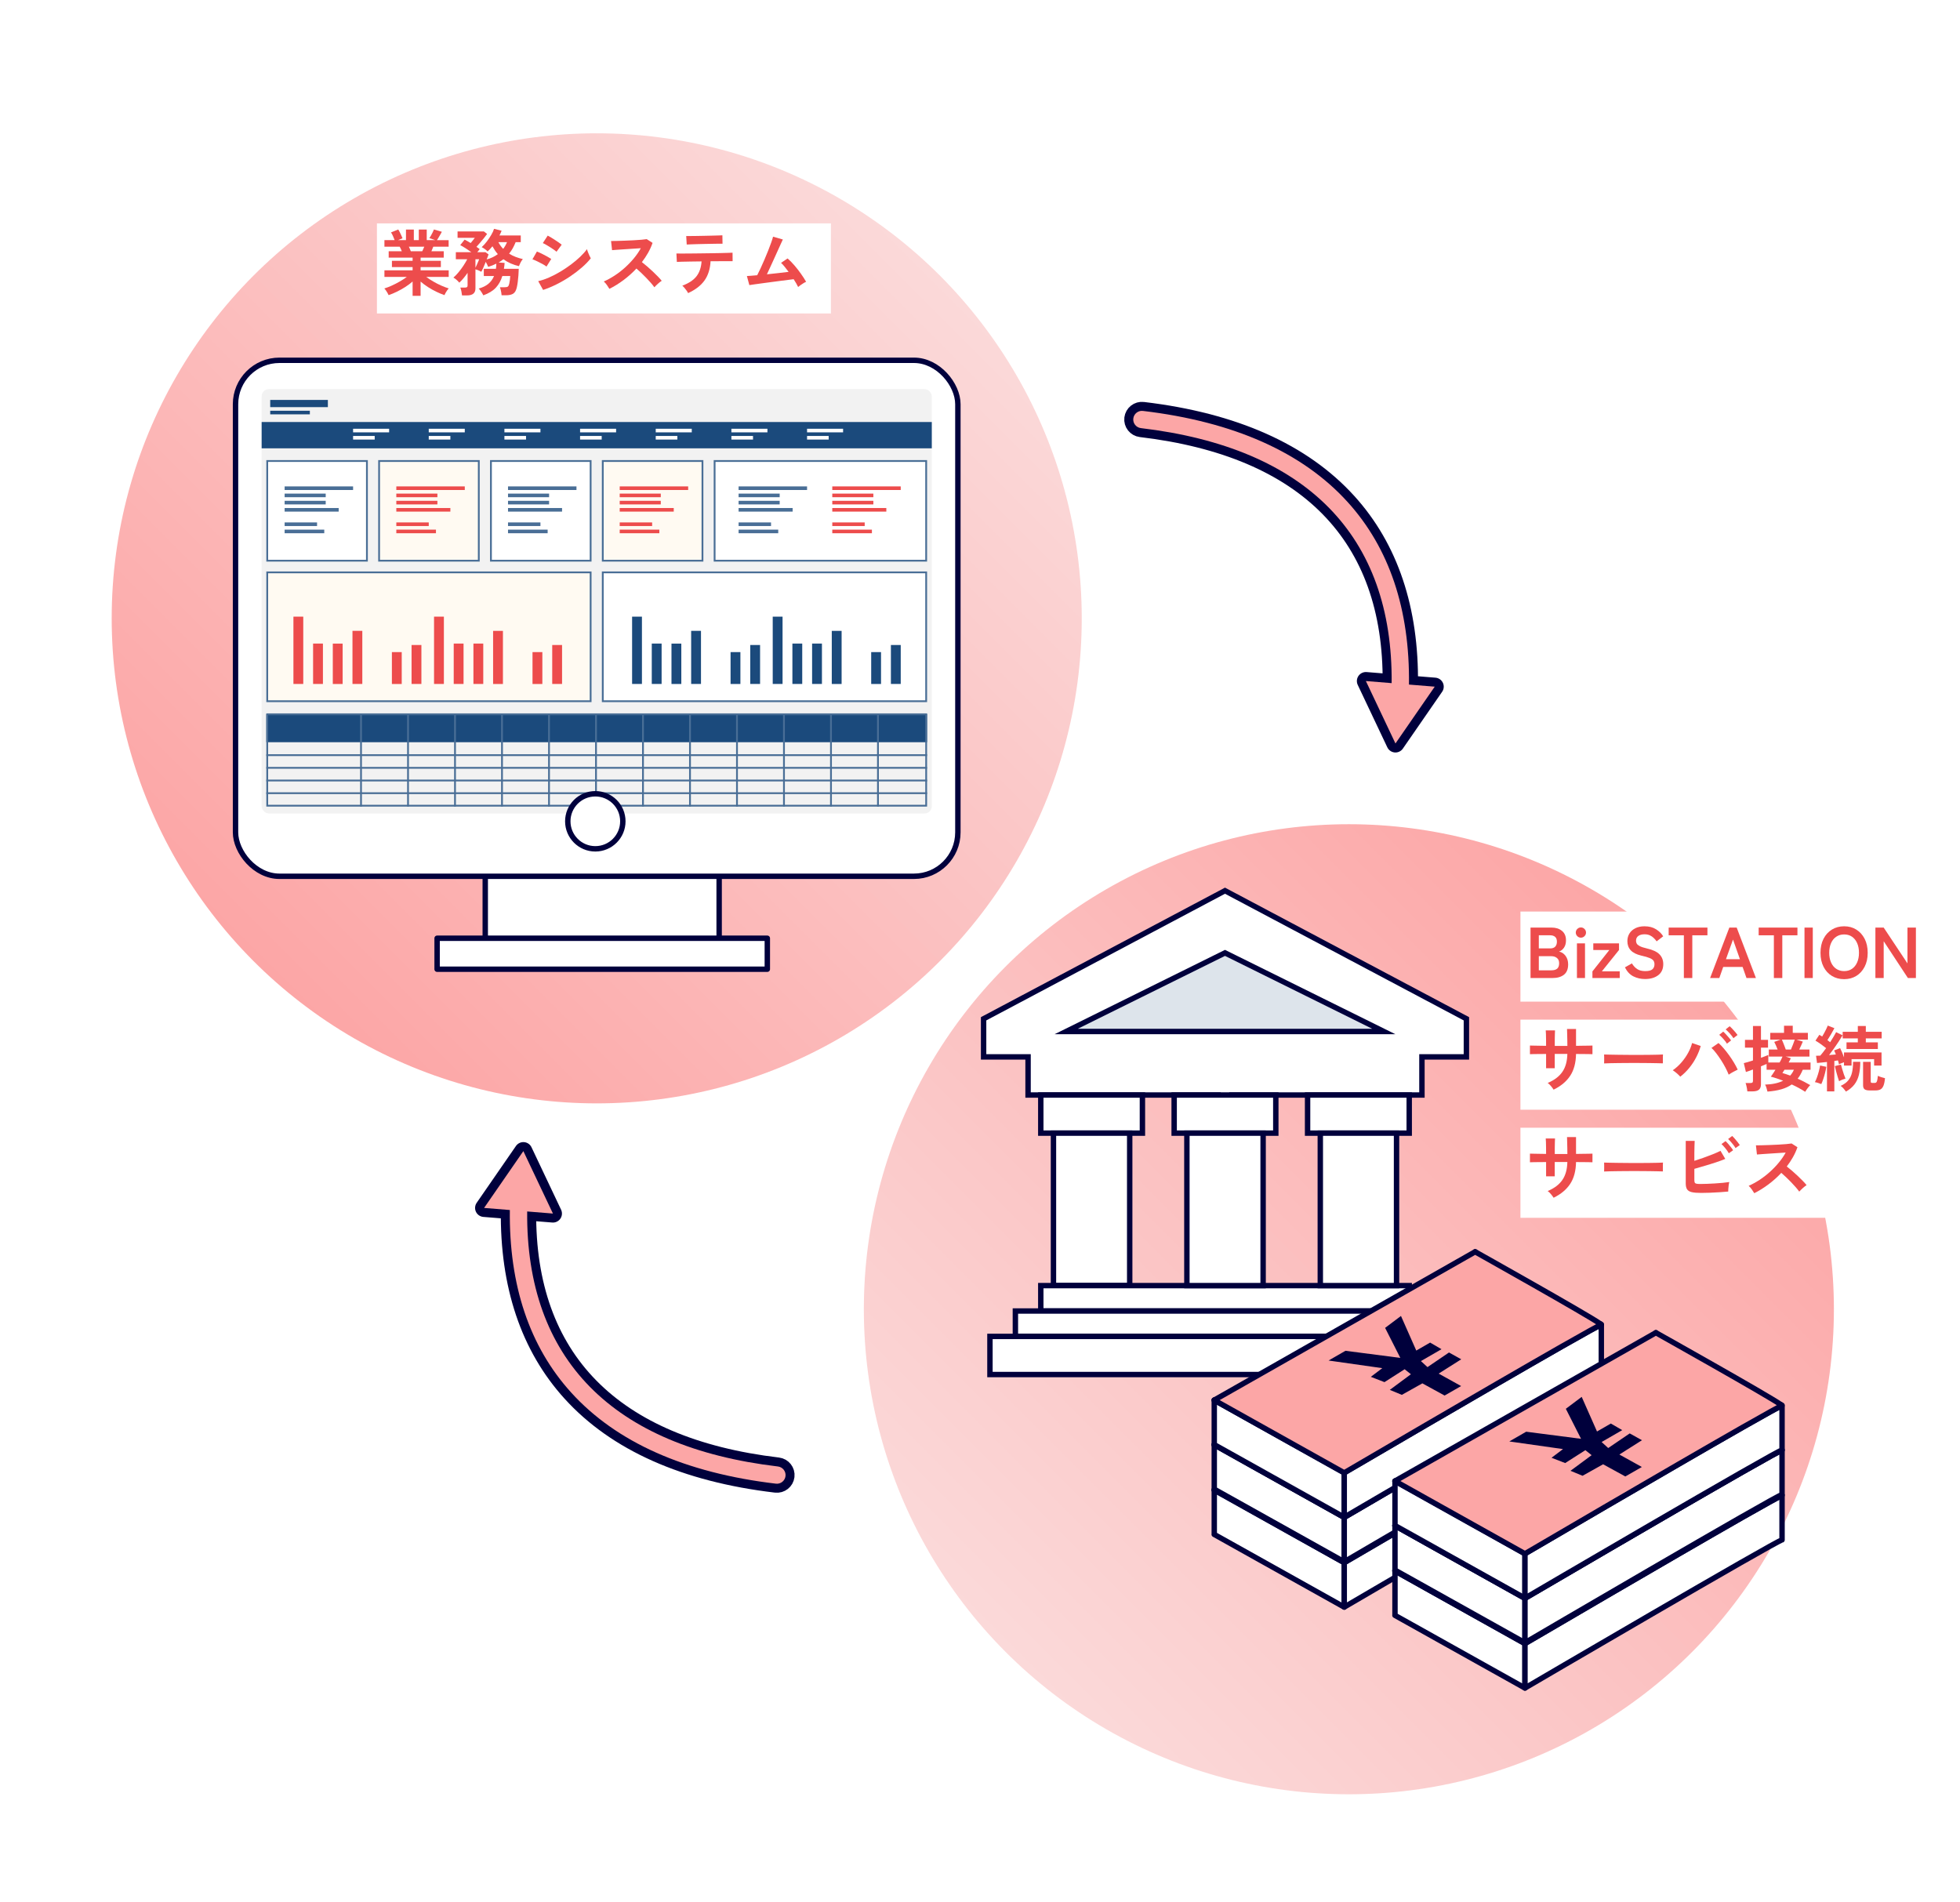 <?xml version="1.0" encoding="UTF-8"?>
<svg id="a" data-name="デザイン" xmlns="http://www.w3.org/2000/svg" xmlns:xlink="http://www.w3.org/1999/xlink" viewBox="0 0 544 528">
  <defs>
    <linearGradient id="b" data-name="名称未設定グラデーション 44" x1="260.8" y1="72.43" x2="70.43" y2="262.8" gradientUnits="userSpaceOnUse">
      <stop offset="0" stop-color="#fbd9d9"/>
      <stop offset="1" stop-color="#fca6a6"/>
    </linearGradient>
    <filter id="c" data-name="drop-shadow-1" filterUnits="userSpaceOnUse">
      <feOffset dx="0" dy="4"/>
      <feGaussianBlur result="d" stdDeviation="10"/>
      <feFlood flood-color="#000" flood-opacity=".1"/>
      <feComposite in2="d" operator="in"/>
      <feComposite in="SourceGraphic"/>
    </filter>
    <linearGradient id="e" data-name="名称未設定グラデーション 45" x1="469.57" y1="264.2" x2="279.2" y2="454.57" gradientUnits="userSpaceOnUse">
      <stop offset="0" stop-color="#fca6a6"/>
      <stop offset="1" stop-color="#fbd9d9"/>
    </linearGradient>
    <filter id="f" data-name="drop-shadow-2" filterUnits="userSpaceOnUse">
      <feOffset dx="0" dy="4"/>
      <feGaussianBlur result="g" stdDeviation="10"/>
      <feFlood flood-color="#000" flood-opacity=".1"/>
      <feComposite in2="g" operator="in"/>
      <feComposite in="SourceGraphic"/>
    </filter>
    <filter id="h" data-name="drop-shadow-3" filterUnits="userSpaceOnUse">
      <feOffset dx="2" dy="2"/>
      <feGaussianBlur result="i" stdDeviation="0"/>
      <feFlood flood-color="#ed4c4c" flood-opacity="1"/>
      <feComposite in2="i" operator="in"/>
      <feComposite in="SourceGraphic"/>
    </filter>
    <filter id="j" data-name="drop-shadow-4" filterUnits="userSpaceOnUse">
      <feOffset dx="2" dy="2"/>
      <feGaussianBlur result="k" stdDeviation="0"/>
      <feFlood flood-color="#ed4c4c" flood-opacity="1"/>
      <feComposite in2="k" operator="in"/>
      <feComposite in="SourceGraphic"/>
    </filter>
    <filter id="l" data-name="drop-shadow-5" filterUnits="userSpaceOnUse">
      <feOffset dx="2" dy="2"/>
      <feGaussianBlur result="m" stdDeviation="0"/>
      <feFlood flood-color="#ed4c4c" flood-opacity="1"/>
      <feComposite in2="m" operator="in"/>
      <feComposite in="SourceGraphic"/>
    </filter>
    <filter id="n" data-name="drop-shadow-6" filterUnits="userSpaceOnUse">
      <feOffset dx="2" dy="2"/>
      <feGaussianBlur result="o" stdDeviation="0"/>
      <feFlood flood-color="#ed4c4c" flood-opacity="1"/>
      <feComposite in2="o" operator="in"/>
      <feComposite in="SourceGraphic"/>
    </filter>
  </defs>
  <circle cx="165.62" cy="167.62" r="134.62" style="fill: url(#b); filter: url(#c); stroke-width: 0px;"/>
  <circle cx="374.38" cy="359.38" r="134.62" style="fill: url(#e); filter: url(#f); stroke-width: 0px;"/>
  <g>
    <rect x="134.68" y="241.31" width="64.92" height="21" style="fill: #fff; stroke: #00003c; stroke-linecap: round; stroke-linejoin: round; stroke-width: 1.5px;"/>
    <rect x="121.32" y="260.41" width="91.65" height="8.59" style="fill: #fff; stroke: #00003c; stroke-linecap: round; stroke-linejoin: round; stroke-width: 1.5px;"/>
    <g>
      <rect x="65.37" y="100" width="200.49" height="143.21" rx="12.19" ry="12.19" style="fill: #fff; stroke-width: 0px;"/>
      <rect x="65.37" y="100" width="200.49" height="143.21" rx="12.19" ry="12.19" style="fill: none; stroke: #00003c; stroke-linecap: round; stroke-linejoin: round; stroke-width: 1.5px;"/>
    </g>
    <g>
      <rect x="72.62" y="108" width="186" height="117.78" rx="2" ry="2" style="fill: #f2f2f2; stroke-width: 0px;"/>
      <g>
        <rect x="74.17" y="127.95" width="27.67" height="27.67" style="fill: #fff; stroke-width: 0px;"/>
        <path d="M101.59,128.2v27.17h-27.17v-27.17h27.17M102.09,127.7h-28.17v28.17h28.17v-28.17h0Z" style="fill: #496e96; stroke-width: 0px;"/>
      </g>
      <g>
        <rect x="74.17" y="158.86" width="89.76" height="35.76" style="fill: #fffaf2; stroke-width: 0px;"/>
        <path d="M163.68,159.11v35.26h-89.26v-35.26h89.26M164.18,158.61h-90.26v36.26h90.26v-36.26h0Z" style="fill: #496e96; stroke-width: 0px;"/>
      </g>
      <g>
        <rect x="167.3" y="158.86" width="89.76" height="35.76" style="fill: #fff; stroke-width: 0px;"/>
        <path d="M256.81,159.11v35.26h-89.26v-35.26h89.26M257.31,158.61h-90.26v36.26h90.26v-36.26h0Z" style="fill: #496e96; stroke-width: 0px;"/>
      </g>
      <g>
        <rect x="105.21" y="127.95" width="27.67" height="27.67" style="fill: #fffaf2; stroke-width: 0px;"/>
        <path d="M132.64,128.2v27.17h-27.17v-27.17h27.17M133.14,127.7h-28.17v28.17h28.17v-28.17h0Z" style="fill: #496e96; stroke-width: 0px;"/>
      </g>
      <g>
        <rect x="136.26" y="127.95" width="27.67" height="27.67" style="fill: #fff; stroke-width: 0px;"/>
        <path d="M163.68,128.2v27.17h-27.17v-27.17h27.17M164.18,127.7h-28.17v28.17h28.17v-28.17h0Z" style="fill: #496e96; stroke-width: 0px;"/>
      </g>
      <g>
        <rect x="167.3" y="127.95" width="27.67" height="27.67" style="fill: #fffaf2; stroke-width: 0px;"/>
        <path d="M194.72,128.2v27.17h-27.17v-27.17h27.17M195.22,127.7h-28.17v28.17h28.17v-28.17h0Z" style="fill: #496e96; stroke-width: 0px;"/>
      </g>
      <g>
        <rect x="198.34" y="127.95" width="58.72" height="27.67" style="fill: #fff; stroke-width: 0px;"/>
        <path d="M256.81,128.2v27.17h-58.22v-27.17h58.22M257.31,127.7h-59.22v28.17h59.22v-28.17h0Z" style="fill: #496e96; stroke-width: 0px;"/>
      </g>
      <g>
        <rect x="73.92" y="198.17" width="183.39" height="7.83" style="fill: #1b4a7c; stroke-width: 0px;"/>
        <line x1="73.92" y1="209.59" x2="257.31" y2="209.59" style="fill: none; stroke: #496e96; stroke-miterlimit: 10; stroke-width: .5px;"/>
        <line x1="100.2" y1="198.17" x2="100.2" y2="223.87" style="fill: none; stroke: #496e96; stroke-miterlimit: 10; stroke-width: .5px;"/>
        <line x1="113.25" y1="198.17" x2="113.25" y2="223.87" style="fill: none; stroke: #496e96; stroke-miterlimit: 10; stroke-width: .5px;"/>
        <line x1="126.29" y1="198.17" x2="126.29" y2="223.87" style="fill: none; stroke: #496e96; stroke-miterlimit: 10; stroke-width: .5px;"/>
        <line x1="139.33" y1="198.17" x2="139.33" y2="223.87" style="fill: none; stroke: #496e96; stroke-miterlimit: 10; stroke-width: .5px;"/>
        <line x1="152.38" y1="198.17" x2="152.38" y2="223.87" style="fill: none; stroke: #496e96; stroke-miterlimit: 10; stroke-width: .5px;"/>
        <line x1="165.42" y1="198.17" x2="165.42" y2="223.87" style="fill: none; stroke: #496e96; stroke-miterlimit: 10; stroke-width: .5px;"/>
        <line x1="178.46" y1="198.17" x2="178.46" y2="223.87" style="fill: none; stroke: #496e96; stroke-miterlimit: 10; stroke-width: .5px;"/>
        <line x1="191.51" y1="198.17" x2="191.51" y2="223.87" style="fill: none; stroke: #496e96; stroke-miterlimit: 10; stroke-width: .5px;"/>
        <line x1="204.55" y1="198.17" x2="204.55" y2="223.87" style="fill: none; stroke: #496e96; stroke-miterlimit: 10; stroke-width: .5px;"/>
        <line x1="217.59" y1="198.17" x2="217.59" y2="223.87" style="fill: none; stroke: #496e96; stroke-miterlimit: 10; stroke-width: .5px;"/>
        <line x1="230.64" y1="198.17" x2="230.64" y2="223.87" style="fill: none; stroke: #496e96; stroke-miterlimit: 10; stroke-width: .5px;"/>
        <line x1="243.68" y1="198.17" x2="243.68" y2="223.87" style="fill: none; stroke: #496e96; stroke-miterlimit: 10; stroke-width: .5px;"/>
        <line x1="73.92" y1="213.11" x2="257.31" y2="213.11" style="fill: none; stroke: #496e96; stroke-miterlimit: 10; stroke-width: .5px;"/>
        <line x1="73.92" y1="216.63" x2="257.31" y2="216.63" style="fill: none; stroke: #496e96; stroke-miterlimit: 10; stroke-width: .5px;"/>
        <line x1="73.92" y1="220.15" x2="257.31" y2="220.15" style="fill: none; stroke: #496e96; stroke-miterlimit: 10; stroke-width: .5px;"/>
        <path d="M256.81,198.5v24.87H74.42v-24.87h182.39M257.31,198H73.92v25.87h183.39v-25.87h0Z" style="fill: #496e96; stroke-width: 0px;"/>
      </g>
      <rect x="72.62" y="117.13" width="186" height="7.3" style="fill: #1b4a7c; stroke-width: 0px;"/>
    </g>
    <g>
      <rect x="75" y="111" width="16" height="2" style="fill: #1b4a7c; stroke-width: 0px;"/>
      <rect x="75" y="114" width="11" height="1" style="fill: #1b4a7c; stroke-width: 0px;"/>
    </g>
    <g>
      <rect x="98" y="119" width="10" height="1" style="fill: #fff; stroke-width: 0px;"/>
      <rect x="98" y="121" width="6" height="1" style="fill: #fff; stroke-width: 0px;"/>
      <rect x="119" y="119" width="10" height="1" style="fill: #fff; stroke-width: 0px;"/>
      <rect x="119" y="121" width="6" height="1" style="fill: #fff; stroke-width: 0px;"/>
      <rect x="140" y="119" width="10" height="1" style="fill: #fff; stroke-width: 0px;"/>
      <rect x="140" y="121" width="6" height="1" style="fill: #fff; stroke-width: 0px;"/>
      <rect x="161" y="119" width="10" height="1" style="fill: #fff; stroke-width: 0px;"/>
      <rect x="161" y="121" width="6" height="1" style="fill: #fff; stroke-width: 0px;"/>
      <rect x="182" y="119" width="10" height="1" style="fill: #fff; stroke-width: 0px;"/>
      <rect x="182" y="121" width="6" height="1" style="fill: #fff; stroke-width: 0px;"/>
      <rect x="203" y="119" width="10" height="1" style="fill: #fff; stroke-width: 0px;"/>
      <rect x="203" y="121" width="6" height="1" style="fill: #fff; stroke-width: 0px;"/>
      <rect x="224" y="119" width="10" height="1" style="fill: #fff; stroke-width: 0px;"/>
      <rect x="224" y="121" width="6" height="1" style="fill: #fff; stroke-width: 0px;"/>
    </g>
    <g>
      <rect x="79" y="135" width="19" height="1" style="fill: #496e96; stroke-width: 0px;"/>
      <rect x="79" y="137" width="11.4" height="1" style="fill: #496e96; stroke-width: 0px;"/>
      <rect x="79" y="139" width="11.4" height="1" style="fill: #496e96; stroke-width: 0px;"/>
      <rect x="79" y="141" width="15" height="1" style="fill: #496e96; stroke-width: 0px;"/>
      <rect x="79" y="145" width="9" height="1" style="fill: #496e96; stroke-width: 0px;"/>
      <rect x="79" y="147" width="11" height="1" style="fill: #496e96; stroke-width: 0px;"/>
    </g>
    <g>
      <rect x="110" y="135" width="19" height="1" style="fill: #ed4c4c; stroke-width: 0px;"/>
      <rect x="110" y="137" width="11.4" height="1" style="fill: #ed4c4c; stroke-width: 0px;"/>
      <rect x="110" y="139" width="11.4" height="1" style="fill: #ed4c4c; stroke-width: 0px;"/>
      <rect x="110" y="141" width="15" height="1" style="fill: #ed4c4c; stroke-width: 0px;"/>
      <rect x="110" y="145" width="9" height="1" style="fill: #ed4c4c; stroke-width: 0px;"/>
      <rect x="110" y="147" width="11" height="1" style="fill: #ed4c4c; stroke-width: 0px;"/>
    </g>
    <g>
      <rect x="141" y="135" width="19" height="1" style="fill: #496e96; stroke-width: 0px;"/>
      <rect x="141" y="137" width="11.4" height="1" style="fill: #496e96; stroke-width: 0px;"/>
      <rect x="141" y="139" width="11.4" height="1" style="fill: #496e96; stroke-width: 0px;"/>
      <rect x="141" y="141" width="15" height="1" style="fill: #496e96; stroke-width: 0px;"/>
      <rect x="141" y="145" width="9" height="1" style="fill: #496e96; stroke-width: 0px;"/>
      <rect x="141" y="147" width="11" height="1" style="fill: #496e96; stroke-width: 0px;"/>
    </g>
    <g>
      <rect x="172" y="135" width="19" height="1" style="fill: #ed4c4c; stroke-width: 0px;"/>
      <rect x="172" y="137" width="11.4" height="1" style="fill: #ed4c4c; stroke-width: 0px;"/>
      <rect x="172" y="139" width="11.4" height="1" style="fill: #ed4c4c; stroke-width: 0px;"/>
      <rect x="172" y="141" width="15" height="1" style="fill: #ed4c4c; stroke-width: 0px;"/>
      <rect x="172" y="145" width="9" height="1" style="fill: #ed4c4c; stroke-width: 0px;"/>
      <rect x="172" y="147" width="11" height="1" style="fill: #ed4c4c; stroke-width: 0px;"/>
    </g>
    <g>
      <rect x="205" y="135" width="19" height="1" style="fill: #496e96; stroke-width: 0px;"/>
      <rect x="205" y="137" width="11.4" height="1" style="fill: #496e96; stroke-width: 0px;"/>
      <rect x="205" y="139" width="11.4" height="1" style="fill: #496e96; stroke-width: 0px;"/>
      <rect x="205" y="141" width="15" height="1" style="fill: #496e96; stroke-width: 0px;"/>
      <rect x="205" y="145" width="9" height="1" style="fill: #496e96; stroke-width: 0px;"/>
      <rect x="205" y="147" width="11" height="1" style="fill: #496e96; stroke-width: 0px;"/>
    </g>
    <g>
      <rect x="231" y="135" width="19" height="1" style="fill: #ed4c4c; stroke-width: 0px;"/>
      <rect x="231" y="137" width="11.4" height="1" style="fill: #ed4c4c; stroke-width: 0px;"/>
      <rect x="231" y="139" width="11.4" height="1" style="fill: #ed4c4c; stroke-width: 0px;"/>
      <rect x="231" y="141" width="15" height="1" style="fill: #ed4c4c; stroke-width: 0px;"/>
      <rect x="231" y="145" width="9" height="1" style="fill: #ed4c4c; stroke-width: 0px;"/>
      <rect x="231" y="147" width="11" height="1" style="fill: #ed4c4c; stroke-width: 0px;"/>
    </g>
    <circle cx="165.23" cy="227.95" r="7.64" style="fill: #fff; stroke: #00003c; stroke-linecap: round; stroke-linejoin: round; stroke-width: 1.5px;"/>
    <g>
      <rect x="73.47" y="179.13" width="18.68" height="2.73" transform="translate(-97.69 263.3) rotate(-90)" style="fill: #ed4c4c; stroke-width: 0px;"/>
      <rect x="82.67" y="182.86" width="11.21" height="2.73" transform="translate(-95.96 272.5) rotate(-90)" style="fill: #ed4c4c; stroke-width: 0px;"/>
      <rect x="88.13" y="182.86" width="11.21" height="2.73" transform="translate(-90.49 277.97) rotate(-90)" style="fill: #ed4c4c; stroke-width: 0px;"/>
      <rect x="91.83" y="181.09" width="14.74" height="2.73" transform="translate(-83.26 281.66) rotate(-90)" style="fill: #ed4c4c; stroke-width: 0px;"/>
      <rect x="105.71" y="184.04" width="8.85" height="2.73" transform="translate(-75.27 295.55) rotate(-90)" style="fill: #ed4c4c; stroke-width: 0px;"/>
      <rect x="110.2" y="183.06" width="10.81" height="2.73" transform="translate(-68.83 300.03) rotate(-90)" style="fill: #ed4c4c; stroke-width: 0px;"/>
    </g>
    <g>
      <rect x="112.5" y="179.13" width="18.68" height="2.73" transform="translate(-58.66 302.33) rotate(-90)" style="fill: #ed4c4c; stroke-width: 0px;"/>
      <rect x="121.7" y="182.86" width="11.21" height="2.73" transform="translate(-56.93 311.53) rotate(-90)" style="fill: #ed4c4c; stroke-width: 0px;"/>
      <rect x="127.17" y="182.86" width="11.21" height="2.73" transform="translate(-51.46 317) rotate(-90)" style="fill: #ed4c4c; stroke-width: 0px;"/>
      <rect x="130.86" y="181.09" width="14.74" height="2.73" transform="translate(-44.23 320.7) rotate(-90)" style="fill: #ed4c4c; stroke-width: 0px;"/>
      <rect x="144.74" y="184.04" width="8.85" height="2.73" transform="translate(-36.24 334.58) rotate(-90)" style="fill: #ed4c4c; stroke-width: 0px;"/>
      <rect x="149.23" y="183.06" width="10.81" height="2.73" transform="translate(-29.79 339.06) rotate(-90)" style="fill: #ed4c4c; stroke-width: 0px;"/>
    </g>
    <g>
      <rect x="167.47" y="179.13" width="18.68" height="2.73" transform="translate(-3.69 357.3) rotate(-90)" style="fill: #1b4a7c; stroke-width: 0px;"/>
      <rect x="176.67" y="182.86" width="11.21" height="2.73" transform="translate(-1.96 366.5) rotate(-90)" style="fill: #1b4a7c; stroke-width: 0px;"/>
      <rect x="182.13" y="182.86" width="11.21" height="2.73" transform="translate(3.51 371.97) rotate(-90)" style="fill: #1b4a7c; stroke-width: 0px;"/>
      <rect x="185.83" y="181.09" width="14.74" height="2.73" transform="translate(10.74 375.66) rotate(-90)" style="fill: #1b4a7c; stroke-width: 0px;"/>
      <rect x="199.71" y="184.04" width="8.85" height="2.73" transform="translate(18.73 389.55) rotate(-90)" style="fill: #1b4a7c; stroke-width: 0px;"/>
      <rect x="204.2" y="183.06" width="10.81" height="2.73" transform="translate(25.17 394.03) rotate(-90)" style="fill: #1b4a7c; stroke-width: 0px;"/>
    </g>
    <g>
      <rect x="206.5" y="179.13" width="18.68" height="2.73" transform="translate(35.34 396.33) rotate(-90)" style="fill: #1b4a7c; stroke-width: 0px;"/>
      <rect x="215.7" y="182.86" width="11.21" height="2.73" transform="translate(37.07 405.53) rotate(-90)" style="fill: #1b4a7c; stroke-width: 0px;"/>
      <rect x="221.17" y="182.86" width="11.21" height="2.73" transform="translate(42.54 411) rotate(-90)" style="fill: #1b4a7c; stroke-width: 0px;"/>
      <rect x="224.86" y="181.09" width="14.74" height="2.73" transform="translate(49.77 414.7) rotate(-90)" style="fill: #1b4a7c; stroke-width: 0px;"/>
      <rect x="238.74" y="184.04" width="8.85" height="2.73" transform="translate(57.76 428.58) rotate(-90)" style="fill: #1b4a7c; stroke-width: 0px;"/>
      <rect x="243.23" y="183.06" width="10.81" height="2.73" transform="translate(64.21 433.06) rotate(-90)" style="fill: #1b4a7c; stroke-width: 0px;"/>
    </g>
  </g>
  <g>
    <path d="M391.06,189.99c.26-20.85-5.45-37.9-17.03-50.66-12.51-13.79-31.62-22.3-56.81-25.28-1.32-.16-2.51.79-2.67,2.1-.16,1.32.79,2.51,2.1,2.67,45.99,5.45,69.98,29.9,69.6,70.78l-7.15-.58,8.21,17.33,10.9-15.77-7.16-.58Z" style="fill: none; stroke: #00003c; stroke-linecap: round; stroke-linejoin: round; stroke-width: 5px;"/>
    <path d="M391.06,189.99c.26-20.85-5.45-37.9-17.03-50.66-12.51-13.79-31.62-22.3-56.81-25.28-1.32-.16-2.51.79-2.67,2.1-.16,1.32.79,2.51,2.1,2.67,45.99,5.45,69.98,29.9,69.6,70.78l-7.15-.58,8.21,17.33,10.9-15.77-7.16-.58Z" style="fill: #fca6a6; stroke-width: 0px;"/>
  </g>
  <g>
    <path d="M141.51,335.85c-.26,20.85,5.45,37.9,17.03,50.66,12.51,13.79,31.62,22.3,56.81,25.28,1.32.16,2.51-.79,2.67-2.1.16-1.32-.79-2.51-2.1-2.67-45.99-5.45-69.98-29.9-69.6-70.78l7.15.58-8.21-17.33-10.9,15.77,7.16.58Z" style="fill: none; stroke: #00003c; stroke-linecap: round; stroke-linejoin: round; stroke-width: 5px;"/>
    <path d="M141.51,335.85c-.26,20.85,5.45,37.9,17.03,50.66,12.51,13.79,31.62,22.3,56.81,25.28,1.32.16,2.51-.79,2.67-2.1.16-1.32-.79-2.51-2.1-2.67-45.99-5.45-69.98-29.9-69.6-70.78l7.15.58-8.21-17.33-10.9,15.77,7.16.58Z" style="fill: #fca6a6; stroke-width: 0px;"/>
  </g>
  <g>
    <polyline points="341.18 303.92 394.66 303.92 394.66 293.34 407 293.34 407 282.76 340 247.21 273 282.76 273 293.34 285.34 293.34 285.34 303.92 338.82 303.92" style="fill: #fff; stroke: #00003c; stroke-miterlimit: 10; stroke-width: 1.5px;"/>
    <polygon points="340 286.29 384.08 286.29 340 264.47 295.92 286.29 340 286.29" style="fill: #dde4eb; stroke: #00003c; stroke-miterlimit: 10; stroke-width: 1.5px;"/>
    <rect x="288.87" y="303.92" width="28.21" height="10.58" style="fill: #fff; stroke: #00003c; stroke-miterlimit: 10; stroke-width: 1.5px;"/>
    <rect x="292.39" y="314.5" width="21.16" height="42.32" style="fill: #fff; stroke: #00003c; stroke-miterlimit: 10; stroke-width: 1.5px;"/>
    <rect x="288.87" y="356.82" width="102.26" height="7.05" style="fill: #fff; stroke: #00003c; stroke-miterlimit: 10; stroke-width: 1.5px;"/>
    <rect x="281.82" y="363.87" width="116.37" height="7.05" style="fill: #fff; stroke: #00003c; stroke-miterlimit: 10; stroke-width: 1.5px;"/>
    <rect x="274.76" y="370.92" width="130.47" height="10.58" style="fill: #fff; stroke: #00003c; stroke-miterlimit: 10; stroke-width: 1.5px;"/>
    <rect x="325.89" y="303.92" width="28.21" height="10.58" style="fill: #fff; stroke: #00003c; stroke-miterlimit: 10; stroke-width: 1.5px;"/>
    <rect x="329.42" y="314.5" width="21.16" height="42.32" style="fill: #fff; stroke: #00003c; stroke-miterlimit: 10; stroke-width: 1.5px;"/>
    <rect x="362.92" y="303.92" width="28.21" height="10.58" style="fill: #fff; stroke: #00003c; stroke-miterlimit: 10; stroke-width: 1.5px;"/>
    <rect x="366.45" y="314.5" width="21.16" height="42.32" style="fill: #fff; stroke: #00003c; stroke-miterlimit: 10; stroke-width: 1.5px;"/>
  </g>
  <g>
    <g>
      <polygon points="337 413.53 337.02 413.55 337.02 413.52 337 413.53" style="fill: #fff; stroke: #00003c; stroke-linecap: round; stroke-linejoin: round; stroke-width: 1.5px;"/>
      <polygon points="347.94 419.65 339.49 414.93 337.02 413.55 337.02 425.86 337 425.87 337.02 425.88 339.49 427.26 373.1 446.05 373.1 433.71 347.94 419.65" style="fill: #fff; stroke: #00003c; stroke-linecap: round; stroke-linejoin: round; stroke-width: 1.5px;"/>
      <polygon points="409.43 372.36 409.43 372.36 409.43 372.36 409.43 372.36" style="fill: #fff; stroke: #00003c; stroke-linecap: round; stroke-linejoin: round; stroke-width: 1.5px;"/>
      <path d="M444.45,392.53l-.31-.18c.25.18.36.28.28.28-.28,0-4.47,2.33-10.67,5.86-.06.03-.12.07-.18.1-19.96,11.38-60.47,35.11-60.47,35.11v12.34s70.18-41.1,71.35-41.1v-.08s0-12.34,0-12.34Z" style="fill: #fff; stroke: #00003c; stroke-linecap: round; stroke-linejoin: round; stroke-width: 1.5px;"/>
      <path d="M444.14,392.35c-3.38-2.42-34.71-19.98-34.71-19.98h0s-69.94,39.76-69.94,39.76l-2.47,1.4v.02l2.47,1.38,8.45,4.73,25.15,14.06s40.51-23.73,60.47-35.11c.06-.03.12-.07.18-.1,6.2-3.53,10.4-5.87,10.67-5.86.08,0-.03-.1-.28-.28Z" style="fill: #fff; stroke: #00003c; stroke-linecap: round; stroke-linejoin: round; stroke-width: 1.5px;"/>
    </g>
    <g>
      <polygon points="337 400.97 337.02 400.98 337.02 400.96 337 400.97" style="fill: #fff; stroke: #00003c; stroke-linecap: round; stroke-linejoin: round; stroke-width: 1.5px;"/>
      <polygon points="347.94 407.09 339.49 402.36 337.02 400.98 337.02 413.3 337 413.31 337.02 413.32 339.49 414.7 373.1 433.48 373.1 421.15 347.94 407.09" style="fill: #fff; stroke: #00003c; stroke-linecap: round; stroke-linejoin: round; stroke-width: 1.5px;"/>
      <polygon points="409.43 359.8 409.43 359.8 409.43 359.8 409.43 359.8" style="fill: #fff; stroke: #00003c; stroke-linecap: round; stroke-linejoin: round; stroke-width: 1.5px;"/>
      <path d="M444.45,379.96l-.31-.18c.25.18.36.28.28.28-.28,0-4.47,2.33-10.67,5.86-.06.03-.12.07-.18.1-19.96,11.38-60.47,35.11-60.47,35.11v12.34s70.18-41.1,71.35-41.1v-.08s0-12.34,0-12.34Z" style="fill: #fff; stroke: #00003c; stroke-linecap: round; stroke-linejoin: round; stroke-width: 1.5px;"/>
      <path d="M444.14,379.79c-3.38-2.42-34.71-19.98-34.71-19.98h0s-69.94,39.76-69.94,39.76l-2.47,1.4v.02l2.47,1.38,8.45,4.73,25.15,14.06s40.51-23.73,60.47-35.11c.06-.03.12-.07.18-.1,6.2-3.53,10.4-5.87,10.67-5.86.08,0-.03-.1-.28-.28Z" style="fill: #fff; stroke: #00003c; stroke-linecap: round; stroke-linejoin: round; stroke-width: 1.5px;"/>
    </g>
    <g>
      <polygon points="337 388.6 337.02 388.61 337.02 388.58 337 388.6" style="fill: #fff; stroke: #00003c; stroke-linecap: round; stroke-linejoin: round; stroke-width: 1.5px;"/>
      <polygon points="347.94 394.71 339.49 389.99 337.02 388.61 337.02 400.92 337 400.93 337.02 400.95 339.49 402.33 373.1 421.11 373.1 408.77 347.94 394.71" style="fill: #fff; stroke: #00003c; stroke-linecap: round; stroke-linejoin: round; stroke-width: 1.5px;"/>
      <polygon points="409.43 347.43 409.43 347.43 409.43 347.43 409.43 347.43" style="fill: #fff; stroke: #00003c; stroke-linecap: round; stroke-linejoin: round; stroke-width: 1.5px;"/>
      <path d="M444.45,367.59l-.31-.18c.25.18.36.28.28.28-.28,0-4.47,2.33-10.67,5.86-.06.03-.12.07-.18.1-19.96,11.38-60.47,35.11-60.47,35.11v12.34s70.18-41.1,71.35-41.1v-.08s0-12.34,0-12.34Z" style="fill: #fff; stroke: #00003c; stroke-linecap: round; stroke-linejoin: round; stroke-width: 1.5px;"/>
      <path d="M444.14,367.41c-3.38-2.42-34.71-19.98-34.71-19.98h0s-69.94,39.76-69.94,39.76l-2.47,1.4v.02l2.47,1.38,8.45,4.73,25.15,14.06s40.51-23.73,60.47-35.11c.06-.03.12-.07.18-.1,6.2-3.53,10.4-5.87,10.67-5.86.08,0-.03-.1-.28-.28Z" style="fill: #fca6a6; stroke: #00003c; stroke-linecap: round; stroke-linejoin: round; stroke-width: 1.5px;"/>
    </g>
    <polygon points="388.66 376.88 373.43 374.91 368.75 377.61 383.66 379.73 380.47 382.14 384.26 383.61 389.86 380.03 391.6 381.42 385.74 385.76 389.08 387.14 394.78 383.95 400.95 387.33 405.54 384.7 399.3 381.24 405.57 377.27 402.17 375.38 396.2 379.44 394.38 377.77 400.09 374.47 396.93 372.63 393.09 374.85 388.84 365.24 384.44 368.55 388.66 376.88" style="fill: #00003c; stroke-width: 0px;"/>
    <g>
      <polygon points="387.16 435.99 387.18 436.01 387.18 435.98 387.16 435.99" style="fill: #fff; stroke: #00003c; stroke-linecap: round; stroke-linejoin: round; stroke-width: 1.5px;"/>
      <polygon points="398.1 442.11 389.65 437.39 387.18 436.01 387.18 448.32 387.16 448.33 387.18 448.34 389.65 449.72 423.26 468.51 423.26 456.17 398.1 442.11" style="fill: #fff; stroke: #00003c; stroke-linecap: round; stroke-linejoin: round; stroke-width: 1.5px;"/>
      <polygon points="459.59 394.82 459.59 394.83 459.59 394.82 459.59 394.82" style="fill: #fff; stroke: #00003c; stroke-linecap: round; stroke-linejoin: round; stroke-width: 1.5px;"/>
      <path d="M494.61,414.99l-.31-.18c.25.18.36.28.28.28-.28,0-4.47,2.33-10.67,5.86-.06.03-.12.07-.18.1-19.96,11.38-60.47,35.11-60.47,35.11v12.34s70.18-41.1,71.35-41.1v-.08s0-12.34,0-12.34Z" style="fill: #fff; stroke: #00003c; stroke-linecap: round; stroke-linejoin: round; stroke-width: 1.5px;"/>
      <path d="M494.3,414.81c-3.38-2.42-34.71-19.98-34.71-19.98h0s-69.94,39.76-69.94,39.76l-2.47,1.4v.02l2.47,1.38,8.45,4.73,25.15,14.06s40.51-23.73,60.47-35.11c.06-.03.12-.07.18-.1,6.2-3.53,10.4-5.87,10.67-5.86.08,0-.03-.1-.28-.28Z" style="fill: #fff; stroke: #00003c; stroke-linecap: round; stroke-linejoin: round; stroke-width: 1.5px;"/>
    </g>
    <g>
      <polygon points="387.16 423.43 387.18 423.44 387.18 423.42 387.16 423.43" style="fill: #fff; stroke: #00003c; stroke-linecap: round; stroke-linejoin: round; stroke-width: 1.5px;"/>
      <polygon points="398.1 429.55 389.65 424.82 387.18 423.44 387.18 435.76 387.16 435.77 387.18 435.78 389.65 437.16 423.26 455.94 423.26 443.61 398.1 429.55" style="fill: #fff; stroke: #00003c; stroke-linecap: round; stroke-linejoin: round; stroke-width: 1.5px;"/>
      <polygon points="459.59 382.26 459.59 382.26 459.59 382.26 459.59 382.26" style="fill: #fff; stroke: #00003c; stroke-linecap: round; stroke-linejoin: round; stroke-width: 1.5px;"/>
      <path d="M494.61,402.42l-.31-.18c.25.18.36.28.28.28-.28,0-4.47,2.33-10.67,5.86-.06.03-.12.07-.18.1-19.96,11.38-60.47,35.11-60.47,35.11v12.34s70.18-41.1,71.35-41.1v-.08s0-12.34,0-12.34Z" style="fill: #fff; stroke: #00003c; stroke-linecap: round; stroke-linejoin: round; stroke-width: 1.5px;"/>
      <path d="M494.3,402.25c-3.38-2.42-34.71-19.98-34.71-19.98h0s-69.94,39.76-69.94,39.76l-2.47,1.4v.02l2.47,1.38,8.45,4.73,25.15,14.06s40.51-23.73,60.47-35.11c.06-.03.12-.07.18-.1,6.2-3.53,10.4-5.87,10.67-5.86.08,0-.03-.1-.28-.28Z" style="fill: #fff; stroke: #00003c; stroke-linecap: round; stroke-linejoin: round; stroke-width: 1.5px;"/>
    </g>
    <g>
      <polygon points="387.16 411.06 387.18 411.07 387.18 411.05 387.16 411.06" style="fill: #fff; stroke: #00003c; stroke-linecap: round; stroke-linejoin: round; stroke-width: 1.5px;"/>
      <polygon points="398.1 417.17 389.65 412.45 387.18 411.07 387.18 423.38 387.16 423.39 387.18 423.41 389.65 424.79 423.26 443.57 423.26 431.23 398.1 417.17" style="fill: #fff; stroke: #00003c; stroke-linecap: round; stroke-linejoin: round; stroke-width: 1.5px;"/>
      <polygon points="459.59 369.89 459.59 369.89 459.59 369.89 459.59 369.89" style="fill: #fff; stroke: #00003c; stroke-linecap: round; stroke-linejoin: round; stroke-width: 1.5px;"/>
      <path d="M494.61,390.05l-.31-.18c.25.18.36.28.28.28-.28,0-4.47,2.33-10.67,5.86-.06.03-.12.07-.18.1-19.96,11.38-60.47,35.11-60.47,35.11v12.34s70.18-41.1,71.35-41.1v-.08s0-12.34,0-12.34Z" style="fill: #fff; stroke: #00003c; stroke-linecap: round; stroke-linejoin: round; stroke-width: 1.5px;"/>
      <path d="M494.3,389.87c-3.38-2.42-34.71-19.98-34.71-19.98h0s-69.94,39.76-69.94,39.76l-2.47,1.4v.02l2.47,1.38,8.45,4.73,25.15,14.06s40.51-23.73,60.47-35.11c.06-.03.12-.07.18-.1,6.2-3.53,10.4-5.87,10.67-5.86.08,0-.03-.1-.28-.28Z" style="fill: #fca6a6; stroke: #00003c; stroke-linecap: round; stroke-linejoin: round; stroke-width: 1.5px;"/>
    </g>
    <polygon points="438.82 399.34 423.59 397.37 418.91 400.07 433.82 402.19 430.63 404.6 434.42 406.07 440.02 402.49 441.76 403.88 435.89 408.22 439.24 409.6 444.94 406.41 451.11 409.79 455.7 407.16 449.46 403.7 455.73 399.73 452.33 397.84 446.36 401.9 444.53 400.23 450.25 396.93 447.09 395.1 443.25 397.31 439 387.7 434.6 391.01 438.82 399.34" style="fill: #00003c; stroke-width: 0px;"/>
  </g>
  <rect x="420" y="251" width="118" height="25" style="fill: #fff; filter: url(#h); stroke-width: 0px;"/>
  <rect x="420" y="281" width="110" height="25" style="fill: #fff; filter: url(#j); stroke-width: 0px;"/>
  <rect x="420" y="311" width="88" height="25" style="fill: #fff; filter: url(#l); stroke-width: 0px;"/>
  <g>
    <path d="M424.8,271.45v-14h5.88c1.15,0,2.09.3,2.84.91.75.61,1.12,1.48,1.12,2.63,0,.81-.18,1.49-.55,2.03s-.83.9-1.39,1.09c.72.13,1.32.52,1.81,1.17s.73,1.44.73,2.39c0,1.29-.39,2.25-1.16,2.86s-1.83.92-3.18.92h-6.1ZM427.1,263.23h3.18c.61,0,1.07-.17,1.38-.5.31-.33.46-.79.46-1.38s-.16-1.03-.49-1.32-.79-.44-1.39-.44h-3.14v3.64ZM427.1,269.31h3.48c.73,0,1.28-.16,1.63-.47.35-.31.53-.81.53-1.49s-.21-1.14-.62-1.47c-.41-.33-.93-.49-1.54-.49h-3.48v3.92Z" style="fill: #ed4c4c; stroke-width: 0px;"/>
    <path d="M438.78,260.25c-.39,0-.72-.14-1-.42-.28-.28-.42-.61-.42-1s.14-.72.42-1c.28-.28.61-.42,1-.42s.72.14,1,.42c.28.28.42.61.42,1s-.14.72-.42,1c-.28.28-.61.42-1,.42ZM437.68,271.45v-9.62h2.24v9.62h-2.24Z" style="fill: #ed4c4c; stroke-width: 0px;"/>
    <path d="M441.98,271.45v-1.84l4.7-5.94h-4.46v-1.84h7.14v1.84l-4.76,5.92h4.96v1.86h-7.58Z" style="fill: #ed4c4c; stroke-width: 0px;"/>
    <path d="M456.58,271.73c-1.17,0-2.25-.25-3.23-.74-.98-.49-1.76-1.33-2.35-2.5l1.94-1.1c.4.67.89,1.19,1.46,1.57.57.38,1.33.57,2.26.57s1.59-.17,1.97-.51c.38-.34.57-.8.57-1.39,0-.37-.08-.69-.25-.96-.17-.27-.51-.52-1.04-.75-.53-.23-1.34-.47-2.43-.71-1.29-.31-2.25-.79-2.87-1.46-.62-.67-.93-1.51-.93-2.54,0-.81.2-1.53.59-2.15.39-.62.95-1.1,1.66-1.45.71-.35,1.55-.52,2.51-.52,1.27,0,2.33.28,3.2.83.87.55,1.53,1.2,1.98,1.95l-1.82,1.4c-.23-.32-.49-.63-.8-.93-.31-.3-.67-.55-1.08-.74s-.91-.29-1.5-.29c-.69,0-1.26.15-1.69.45-.43.3-.65.75-.65,1.35,0,.27.06.52.19.77.13.25.41.48.84.71.43.23,1.1.45,2.01.66,1.6.36,2.75.9,3.46,1.62.71.72,1.06,1.63,1.06,2.72,0,1.33-.46,2.36-1.39,3.07-.93.71-2.15,1.07-3.67,1.07Z" style="fill: #ed4c4c; stroke-width: 0px;"/>
    <path d="M467.36,271.45v-11.86h-4.22v-2.14h10.76v2.14h-4.2v11.86h-2.34Z" style="fill: #ed4c4c; stroke-width: 0px;"/>
    <path d="M474.64,271.45l5.34-14h2.04l5.34,14h-2.62l-1.08-3.08h-5.38l-1.08,3.08h-2.56ZM479.04,266.23h3.88l-1.92-5.46-1.96,5.46Z" style="fill: #ed4c4c; stroke-width: 0px;"/>
    <path d="M492.34,271.45v-11.86h-4.22v-2.14h10.76v2.14h-4.2v11.86h-2.34Z" style="fill: #ed4c4c; stroke-width: 0px;"/>
    <path d="M500.84,271.45v-14h2.3v14h-2.3Z" style="fill: #ed4c4c; stroke-width: 0px;"/>
    <path d="M511.84,271.77c-1.27,0-2.4-.3-3.39-.9-.99-.6-1.77-1.45-2.33-2.55-.56-1.1-.84-2.39-.84-3.87s.28-2.79.84-3.89c.56-1.1,1.34-1.95,2.33-2.56.99-.61,2.12-.91,3.39-.91s2.39.3,3.37.91c.98.61,1.75,1.46,2.32,2.56.57,1.1.85,2.4.85,3.89s-.28,2.77-.85,3.87c-.57,1.1-1.34,1.95-2.32,2.55-.98.6-2.1.9-3.37.9ZM511.84,269.53c.84,0,1.57-.21,2.18-.63s1.09-1.01,1.43-1.78c.34-.77.51-1.66.51-2.67s-.17-1.92-.51-2.69c-.34-.77-.82-1.36-1.43-1.78s-1.34-.63-2.18-.63-1.55.21-2.18.63-1.11,1.01-1.45,1.78c-.34.77-.51,1.66-.51,2.69s.17,1.9.51,2.67c.34.77.82,1.36,1.45,1.78s1.35.63,2.18.63Z" style="fill: #ed4c4c; stroke-width: 0px;"/>
    <path d="M520.52,271.45v-14h2.3l6.6,9.94v-9.94h2.34v14h-2.22l-6.72-10.22v10.22h-2.3Z" style="fill: #ed4c4c; stroke-width: 0px;"/>
    <path d="M431.2,302.43c-.17-.28-.41-.61-.72-.98-.31-.37-.61-.67-.92-.88,1.83-.76,3.18-1.78,4.07-3.07.89-1.29,1.35-2.95,1.39-4.99h-3.5v3.98h-2.4v-3.96c-.65,0-1.28,0-1.89.01-.61,0-1.14.01-1.6.02-.46,0-.79.02-.99.03v-2.4c.15,0,.44,0,.89.02.45.01.99.02,1.62.03.63,0,1.29.02,1.97.03,0-.61,0-1.21-.01-1.78,0-.57-.02-1.08-.03-1.53-.01-.45-.03-.77-.06-.97h2.58c-.01.2-.03.53-.04.98-.01.45-.02.97-.03,1.55,0,.58,0,1.17,0,1.77h3.5c0-.47,0-1-.02-1.6s-.03-1.18-.04-1.75c-.01-.57-.03-1.02-.04-1.35h2.5v4.68c.65-.01,1.28-.02,1.89-.03.61,0,1.15-.01,1.62-.02.47,0,.82-.02,1.05-.03v2.4c-.21-.01-.56-.02-1.03-.03-.47,0-1.02-.01-1.63-.02-.61,0-1.25-.01-1.9-.01-.04,2.45-.58,4.47-1.62,6.05-1.04,1.58-2.57,2.86-4.6,3.85Z" style="fill: #ed4c4c; stroke-width: 0px;"/>
    <path d="M445.22,295.15c.01-.19.02-.44.02-.76v-.96c0-.32,0-.57-.02-.76.25.01.7.03,1.35.04.65.01,1.42.03,2.32.04.9.01,1.86.02,2.89.03,1.03,0,2.05.01,3.08.01s2,0,2.91-.02c.91-.01,1.7-.03,2.37-.04.67-.01,1.14-.03,1.42-.06-.01.17-.02.42-.03.74,0,.32,0,.64,0,.97,0,.33.01.58.01.75-.33-.01-.82-.03-1.47-.04-.65-.01-1.4-.03-2.26-.04-.86-.01-1.77-.02-2.74-.02h-2.93c-.99,0-1.93,0-2.82.02-.89.01-1.7.03-2.41.04-.71.01-1.28.03-1.69.06Z" style="fill: #ed4c4c; stroke-width: 0px;"/>
    <path d="M466.36,298.83c-.24-.28-.56-.59-.95-.93-.39-.34-.77-.62-1.13-.85.88-.61,1.69-1.34,2.42-2.19.73-.85,1.35-1.74,1.86-2.68.51-.94.87-1.84,1.08-2.69l2.4.82c-.29,1.04-.71,2.08-1.25,3.13-.54,1.05-1.18,2.03-1.93,2.95-.75.92-1.58,1.73-2.5,2.44ZM479.8,298.27c-.23-.59-.52-1.23-.89-1.93-.37-.7-.77-1.4-1.22-2.09-.45-.69-.9-1.34-1.36-1.94-.46-.6-.9-1.09-1.31-1.46l1.96-1.36c.47.41.95.91,1.45,1.5.5.59.99,1.22,1.48,1.89.49.67.93,1.35,1.34,2.03.41.68.76,1.33,1.05,1.96-.33.16-.74.37-1.21.62-.47.25-.9.51-1.29.78ZM479.32,289.67c-.25-.41-.59-.86-1.01-1.33-.42-.47-.8-.85-1.13-1.13l1.1-.88c.2.16.44.39.72.7.28.31.56.62.83.93.27.31.48.58.63.81l-1.14.9ZM481.12,288.15c-.25-.41-.59-.85-1.01-1.31s-.8-.84-1.15-1.13l1.1-.88c.2.16.44.39.73.7.29.31.57.62.84.93.27.31.48.58.63.79l-1.14.9Z" style="fill: #ed4c4c; stroke-width: 0px;"/>
    <path d="M501.04,303.03c-.55-.36-1.14-.71-1.78-1.06-.64-.35-1.29-.67-1.96-.98-.81.57-1.77,1.02-2.88,1.34-1.11.32-2.39.53-3.86.64-.05-.24-.14-.57-.26-.98-.12-.41-.25-.73-.4-.96.99-.03,1.9-.13,2.74-.31.84-.18,1.6-.44,2.28-.77-.6-.23-1.19-.44-1.76-.63-.57-.19-1.13-.36-1.66-.49.17-.23.37-.51.59-.85.22-.34.45-.7.69-1.07h-2.46v-1.62c-.2.09-.43.2-.7.31s-.55.23-.86.35v4.98c0,.69-.19,1.2-.56,1.51-.37.31-.96.47-1.76.47h-1.46c-.01-.2-.05-.45-.1-.75s-.11-.59-.18-.88c-.07-.29-.14-.52-.22-.69h1.32c.27,0,.46-.04.57-.12.11-.08.17-.25.17-.5v-3.14c-.44.17-.83.32-1.18.44-.35.12-.61.21-.78.26l-.58-2.46c.29-.07.66-.17,1.11-.3.45-.13.92-.28,1.43-.44v-3.56h-2.22v-2.16h2.22v-3.84h2.22v3.84h1.96v2.16h-1.96v2.82c.45-.17.86-.33,1.22-.46.36-.13.63-.25.82-.34v2.1h3.12c.19-.31.35-.6.48-.89.13-.29.25-.54.34-.75h-3.8v-1.96h2.44c-.13-.36-.29-.74-.47-1.15-.18-.41-.34-.73-.47-.97l1.74-.62h-2.84v-1.88h3.82v-1.98h2.42v1.98h4.2v1.88h-3.18l1.78.54c-.11.27-.25.6-.44,1.01-.19.41-.37.8-.56,1.19h2.84v1.96h-6.62l1.44.46c-.08.17-.17.36-.27.56-.1.2-.21.41-.33.62h6.08v2.02h-2.16c-.2.48-.42.93-.65,1.34-.23.41-.49.79-.77,1.14.63.27,1.23.55,1.82.86.59.31,1.15.61,1.68.92-.23.21-.48.51-.76.89-.28.38-.49.7-.64.97ZM495.64,291.29h1.44c.17-.4.36-.87.57-1.4.21-.53.37-.98.49-1.34h-3.58c.09.2.21.47.35.82.14.35.28.7.41,1.05.13.35.24.64.32.87ZM496.86,298.53c.41-.44.76-.98,1.04-1.62h-2.62c-.09.16-.19.32-.29.47-.1.15-.2.3-.29.43.32.09.66.2,1.03.32.37.12.74.25,1.13.4Z" style="fill: #ed4c4c; stroke-width: 0px;"/>
    <path d="M505.5,300.89c-.25-.11-.55-.22-.9-.33s-.64-.18-.88-.21c.2-.36.4-.81.59-1.35.19-.54.37-1.1.52-1.68.15-.58.26-1.11.33-1.59l1.74.36c-.07.48-.18,1.02-.33,1.62-.15.6-.32,1.18-.51,1.75-.19.57-.37,1.04-.56,1.43ZM507.08,302.91v-8.16c-.52.05-1.02.11-1.5.16-.48.05-.9.09-1.26.12l-.28-2c.17-.01.36-.02.56-.02s.41,0,.62-.02c.23-.27.48-.58.76-.93.28-.35.57-.74.86-1.15-.43-.35-.91-.71-1.44-1.09-.53-.38-1.04-.71-1.52-.99l1.08-1.62c.24.13.5.29.78.48.19-.31.38-.65.59-1.02.21-.37.4-.74.57-1.11.17-.37.31-.67.4-.91l1.84.72c-.28.53-.6,1.1-.95,1.71s-.68,1.14-.99,1.61c.13.09.26.19.39.29s.25.2.37.29c.35-.55.67-1.07.96-1.56.29-.49.53-.91.7-1.24l1.78.88c-.28.49-.63,1.06-1.05,1.7-.42.64-.86,1.29-1.33,1.95-.47.66-.92,1.27-1.36,1.83.33-.03.66-.05.97-.08.31-.03.62-.05.91-.08-.08-.21-.16-.41-.24-.6-.08-.19-.16-.36-.24-.52l1.66-.64c.17.33.36.73.55,1.19.19.46.37.92.53,1.37v-1.36h10.42v3.64h-2.06v-1.78h-6.26v1.78h-2.1v-.92c-.23.08-.47.17-.72.27-.25.1-.48.2-.68.29-.05-.29-.15-.65-.28-1.08-.16.03-.32.05-.48.08-.16.03-.33.05-.52.08v8.44h-2.04ZM510.44,300.09c-.11-.29-.24-.7-.39-1.21-.15-.51-.3-1.04-.45-1.59-.15-.55-.26-1.01-.34-1.4l1.7-.42c.08.32.19.73.34,1.23.15.5.3,1,.47,1.49.17.49.32.89.45,1.18-.28.07-.58.17-.91.3-.33.13-.62.27-.87.42ZM512.34,302.97c-.17-.25-.39-.54-.66-.85s-.53-.56-.8-.73c.92-.43,1.63-.94,2.12-1.55.49-.61.84-1.33,1.03-2.17.19-.84.29-1.83.29-2.96h2c0,1.39-.13,2.59-.38,3.62-.25,1.03-.67,1.92-1.25,2.67-.58.75-1.36,1.41-2.35,1.97ZM512.5,291.15v-1.84h3.14v-1.1h-4.2v-1.84h4.2v-1.6h2.22v1.6h4.4v1.84h-4.4v1.1h3.34v1.84h-8.7ZM518.92,302.65c-.65,0-1.12-.11-1.4-.32-.28-.21-.42-.58-.42-1.1v-6.52h2.12v5.42c0,.17.03.29.1.35.07.06.22.09.46.09h.48c.19,0,.34-.04.45-.11.11-.07.21-.25.29-.53s.15-.73.2-1.34c.23.12.54.24.94.37.4.13.75.22,1.04.29-.08.89-.22,1.59-.42,2.08-.2.49-.48.84-.83,1.03s-.82.29-1.41.29h-1.6Z" style="fill: #ed4c4c; stroke-width: 0px;"/>
    <path d="M431.2,332.43c-.17-.28-.41-.61-.72-.98-.31-.37-.61-.67-.92-.88,1.83-.76,3.18-1.78,4.07-3.07.89-1.29,1.35-2.95,1.39-4.99h-3.5v3.98h-2.4v-3.96c-.65,0-1.28,0-1.89.01-.61,0-1.14.01-1.6.02-.46,0-.79.02-.99.03v-2.4c.15,0,.44,0,.89.02.45.01.99.02,1.62.03.63,0,1.29.02,1.97.03,0-.61,0-1.21-.01-1.78,0-.57-.02-1.08-.03-1.53-.01-.45-.03-.77-.06-.97h2.58c-.01.2-.03.53-.04.98-.01.45-.02.97-.03,1.55,0,.58,0,1.17,0,1.77h3.5c0-.47,0-1-.02-1.6s-.03-1.18-.04-1.75c-.01-.57-.03-1.02-.04-1.35h2.5v4.68c.65-.01,1.28-.02,1.89-.03.61,0,1.15-.01,1.62-.02.47,0,.82-.02,1.05-.03v2.4c-.21-.01-.56-.02-1.03-.03-.47,0-1.02-.01-1.63-.02-.61,0-1.25-.01-1.9-.01-.04,2.45-.58,4.47-1.62,6.05-1.04,1.58-2.57,2.86-4.6,3.85Z" style="fill: #ed4c4c; stroke-width: 0px;"/>
    <path d="M445.22,325.15c.01-.19.02-.44.02-.76v-.96c0-.32,0-.57-.02-.76.25.01.7.03,1.35.04.65.01,1.42.03,2.32.04.9.01,1.86.02,2.89.03,1.03,0,2.05.01,3.08.01s2,0,2.91-.02c.91-.01,1.7-.03,2.37-.04.67-.01,1.14-.03,1.42-.06-.01.17-.02.42-.03.74,0,.32,0,.64,0,.97,0,.33.01.58.01.75-.33-.01-.82-.03-1.47-.04-.65-.01-1.4-.03-2.26-.04-.86-.01-1.77-.02-2.74-.02h-2.93c-.99,0-1.93,0-2.82.02-.89.01-1.7.03-2.41.04-.71.01-1.28.03-1.69.06Z" style="fill: #ed4c4c; stroke-width: 0px;"/>
    <path d="M472.08,331.09c-1.07,0-1.91-.07-2.52-.21-.61-.14-1.05-.4-1.3-.77-.25-.37-.38-.92-.38-1.64v-11.82h2.48c-.01.32-.03.77-.05,1.35-.02.58-.03,1.23-.04,1.96,0,.73,0,1.47,0,2.23.8-.25,1.65-.54,2.55-.86.9-.32,1.77-.65,2.6-.98.83-.33,1.54-.65,2.11-.94l1.32,2.24c-.56.24-1.2.48-1.91.73-.71.25-1.46.49-2.25.73-.79.24-1.56.47-2.32.69-.76.22-1.46.42-2.1.61v3.12c0,.31.04.54.11.69.07.15.22.26.45.31.23.05.56.08,1,.08.57,0,1.22-.01,1.94-.04.72-.03,1.46-.06,2.22-.11.76-.05,1.49-.1,2.18-.17.69-.07,1.29-.14,1.8-.22-.07.24-.12.53-.17.87-.05.34-.08.67-.1,1-.02.33-.03.58-.03.77-.71.07-1.51.13-2.4.19-.89.06-1.79.11-2.7.14-.91.03-1.73.05-2.48.05ZM479.84,320.09c-.24-.43-.56-.89-.96-1.38-.4-.49-.76-.89-1.08-1.18l1.14-.82c.19.17.42.42.69.73.27.31.54.64.8.97.26.33.46.61.59.84l-1.18.84ZM481.7,318.65c-.16-.28-.36-.58-.6-.89s-.49-.62-.75-.91-.5-.53-.71-.72l1.12-.84c.2.17.44.42.71.73.27.31.54.63.8.96.26.33.46.6.61.83l-1.18.84Z" style="fill: #ed4c4c; stroke-width: 0px;"/>
    <path d="M486.9,331.17c-.17-.29-.4-.65-.69-1.06-.29-.41-.58-.74-.87-.98,1-.44,2-.99,3-1.64,1-.65,1.96-1.39,2.87-2.21s1.75-1.69,2.5-2.6c.75-.91,1.39-1.84,1.91-2.79-.65.04-1.37.09-2.15.14-.78.05-1.55.1-2.32.15-.77.05-1.46.09-2.08.14-.62.05-1.1.08-1.43.11l-.28-2.54c.33,0,.83,0,1.5-.02.67-.01,1.41-.04,2.24-.07.83-.03,1.65-.07,2.47-.11.82-.04,1.56-.09,2.22-.15.66-.06,1.15-.12,1.47-.17l1.62,1.04c-.32.93-.73,1.85-1.24,2.75-.51.9-1.08,1.76-1.72,2.59.47.36.96.77,1.49,1.22.53.45,1.04.92,1.55,1.4.51.48.97.94,1.4,1.38.43.44.78.83,1.06,1.18-.33.21-.69.49-1.06.83s-.7.66-.98.97c-.25-.36-.58-.77-.98-1.23-.4-.46-.83-.93-1.29-1.4-.46-.47-.92-.93-1.39-1.38-.47-.45-.91-.84-1.32-1.19-1.11,1.19-2.31,2.26-3.6,3.22-1.29.96-2.59,1.77-3.9,2.42Z" style="fill: #ed4c4c; stroke-width: 0px;"/>
  </g>
  <rect x="102.62" y="60" width="126" height="25" style="fill: #fff; filter: url(#n); stroke-width: 0px;"/>
  <g>
    <path d="M114.52,82.11v-3.98c-.6.53-1.28,1.04-2.03,1.52s-1.53.91-2.32,1.3c-.79.39-1.56.71-2.31.96-.07-.16-.17-.36-.3-.59-.13-.23-.28-.47-.44-.7s-.31-.42-.46-.55c.65-.2,1.35-.47,2.1-.81.75-.34,1.48-.72,2.21-1.14.73-.42,1.38-.84,1.95-1.27h-6.22v-1.82h7.82v-.9h-5.74v-1.74h5.74v-.88h-6.64v-1.78h3.64c-.09-.23-.19-.45-.28-.67-.09-.22-.19-.42-.3-.59h-4.24v-1.82h2.84c-.13-.35-.29-.73-.47-1.14s-.36-.75-.55-1l2.02-.82c.13.2.28.46.43.77.15.31.3.62.43.92.13.3.24.55.32.75l-1.26.52h2.22v-2.94h2.18v2.94h1.38v-2.94h2.2v2.94h2.36l-1.62-.56c.13-.19.28-.43.45-.73.17-.3.33-.61.48-.92.15-.31.26-.56.33-.75l2.2.64c-.12.23-.27.49-.44.8-.17.31-.34.6-.51.87-.17.27-.3.49-.41.65h3.24v1.82h-4.26c-.17.45-.35.87-.52,1.26h3.42v1.78h-6.42v.88h5.62v1.74h-5.62v.9h7.8v1.82h-6.24c.57.43,1.22.85,1.94,1.27.72.42,1.45.8,2.2,1.13.75.33,1.45.6,2.1.8-.13.13-.28.32-.44.55-.16.23-.31.47-.44.71-.13.24-.23.44-.3.6-.73-.25-1.49-.57-2.28-.95-.79-.38-1.55-.81-2.3-1.29s-1.43-.99-2.04-1.52v3.96h-2.22ZM114.02,69.73h3.18c.09-.19.19-.39.28-.61.09-.22.19-.44.28-.65h-4.28c.11.21.21.43.3.66.09.23.17.43.24.6Z" style="fill: #ed4c4c; stroke-width: 0px;"/>
    <path d="M128.24,81.99c-.03-.31-.09-.68-.18-1.13-.09-.45-.19-.8-.3-1.05h1.3c.25,0,.44-.04.55-.12s.17-.25.17-.5v-3.46c-.37.53-.75,1.03-1.14,1.5-.39.47-.77.87-1.16,1.22-.2-.25-.46-.52-.77-.79-.31-.27-.6-.48-.87-.61.47-.4.94-.89,1.43-1.48.49-.59.94-1.2,1.37-1.85s.77-1.24,1.04-1.77h-3.16v-1.96h4.3c-.49-.36-1.02-.72-1.58-1.08-.56-.36-1.06-.65-1.5-.88l1.22-1.52c.24.12.5.26.79.42.29.16.58.33.89.52.2-.23.41-.49.64-.78.23-.29.39-.51.5-.66h-4.78v-1.78h7.3l.9.7c-.21.31-.49.67-.84,1.1-.35.43-.71.86-1.08,1.3-.37.44-.72.83-1.04,1.18.17.11.33.21.48.32.15.11.29.21.42.32-.07.09-.16.21-.28.36s-.25.31-.38.48h2.26l.86.62c-.05.15-.12.34-.21.59-.09.25-.19.52-.31.81,1.17-.32,2.21-.81,3.1-1.48-.29-.32-.56-.66-.8-1.02-.24-.36-.47-.75-.7-1.16-.21.27-.43.52-.66.76-.23.24-.45.47-.68.68-.21-.23-.47-.45-.78-.67s-.59-.4-.86-.53c.48-.43.95-.95,1.42-1.56s.88-1.24,1.25-1.87c.37-.63.62-1.18.75-1.65l2.1.52c-.16.44-.36.88-.6,1.32h5.92v1.86h-1.42c-.24.6-.51,1.16-.8,1.69-.29.53-.63,1.02-1.02,1.49.56.36,1.16.66,1.81.91.65.25,1.32.45,2.01.61-.21.23-.42.54-.62.93-.2.39-.35.74-.46,1.03-.81-.19-1.58-.44-2.3-.76-.72-.32-1.39-.71-2.02-1.16-.4.32-.84.62-1.32.9l1.66.12c-.01.28-.04.56-.08.83-.04.27-.08.54-.12.81h4.12c-.01.59-.04,1.19-.09,1.82-.05.63-.11,1.22-.18,1.79-.07.57-.16,1.06-.25,1.47-.19.89-.52,1.49-1,1.8-.48.31-1.15.46-2.02.46h-1.22c-.01-.2-.04-.44-.09-.73-.05-.29-.1-.57-.17-.84-.07-.27-.13-.49-.2-.65h1.22c.48,0,.8-.06.97-.19s.3-.39.39-.79c.07-.31.13-.66.18-1.05.05-.39.09-.76.1-1.09h-2.2c-.37,1.24-.96,2.31-1.77,3.2-.81.89-1.98,1.61-3.51,2.16-.12-.27-.31-.59-.56-.98-.25-.39-.49-.69-.72-.9,1.11-.31,2.01-.75,2.7-1.33.69-.58,1.21-1.3,1.56-2.15h-2.84v-2h3.36c.07-.44.11-.92.12-1.44-.33.17-.69.33-1.06.48-.37.15-.77.29-1.2.42-.09-.21-.2-.44-.31-.68s-.24-.48-.37-.72c-.21.55-.44,1.08-.67,1.61-.23.53-.42.91-.57,1.15-.2-.12-.45-.25-.76-.38-.31-.13-.59-.23-.86-.3v5.3c0,1.29-.77,1.94-2.32,1.94h-1.4ZM131.96,74.31c.13-.27.27-.56.41-.88.14-.32.27-.62.39-.9.12-.28.2-.47.24-.58h-1.04v2.36ZM139.66,69.07c.44-.57.79-1.19,1.06-1.86h-2.4c.39.72.83,1.34,1.34,1.86Z" style="fill: #ed4c4c; stroke-width: 0px;"/>
    <path d="M151.68,73.99c-.25-.21-.62-.45-1.1-.71-.48-.26-.98-.51-1.49-.76-.51-.25-.95-.43-1.31-.55l1.24-2.16c.39.15.84.35,1.35.6.51.25,1.01.51,1.49.78.48.27.86.49,1.14.68l-1.32,2.12ZM150.74,80.47l-1.36-2.44c.96-.21,1.96-.55,3.01-1.01,1.05-.46,2.09-1,3.13-1.62,1.04-.62,2.03-1.29,2.98-2,.95-.71,1.8-1.43,2.56-2.16.76-.73,1.38-1.42,1.86-2.09.05.23.14.51.27.84s.26.66.41.97c.15.31.27.56.38.73-.67.84-1.49,1.69-2.47,2.54-.98.85-2.06,1.68-3.23,2.47-1.17.79-2.4,1.51-3.69,2.16-1.29.65-2.57,1.18-3.85,1.61ZM154.46,69.87c-.17-.16-.42-.35-.75-.58-.33-.23-.68-.46-1.07-.71-.39-.25-.76-.47-1.11-.67s-.64-.35-.87-.44l1.36-2.08c.27.13.58.31.95.54.37.23.74.46,1.12.71.38.25.73.48,1.06.71.33.23.58.41.75.56l-1.44,1.96Z" style="fill: #ed4c4c; stroke-width: 0px;"/>
    <path d="M169.14,80.17c-.17-.29-.4-.65-.69-1.06-.29-.41-.58-.74-.87-.98,1-.44,2-.99,3-1.64,1-.65,1.96-1.39,2.87-2.21s1.75-1.69,2.5-2.6c.75-.91,1.39-1.84,1.91-2.79-.65.04-1.37.09-2.15.14-.78.05-1.55.1-2.32.15-.77.05-1.46.09-2.08.14-.62.05-1.1.08-1.43.11l-.28-2.54c.33,0,.83,0,1.5-.02.67-.01,1.41-.04,2.24-.07.83-.03,1.65-.07,2.47-.11.82-.04,1.56-.09,2.22-.15s1.15-.12,1.47-.17l1.62,1.04c-.32.93-.73,1.85-1.24,2.75-.51.9-1.08,1.76-1.72,2.59.47.36.96.77,1.49,1.22.53.45,1.04.92,1.55,1.4.51.48.97.94,1.4,1.38s.78.83,1.06,1.18c-.33.21-.69.49-1.06.83-.37.34-.7.66-.98.97-.25-.36-.58-.77-.98-1.23-.4-.46-.83-.93-1.29-1.4s-.92-.93-1.39-1.38c-.47-.45-.91-.84-1.32-1.19-1.11,1.19-2.31,2.26-3.6,3.22s-2.59,1.77-3.9,2.42Z" style="fill: #ed4c4c; stroke-width: 0px;"/>
    <path d="M190.98,81.35c-.09-.2-.23-.43-.42-.7-.19-.27-.39-.52-.6-.77-.21-.25-.41-.44-.58-.59,1.81-.68,3.13-1.56,3.95-2.63.82-1.07,1.28-2.44,1.39-4.11-1.05.01-2.06.03-3.03.04-.97.01-1.79.03-2.47.05-.68.02-1.13.04-1.36.05l-.12-2.34c.16.01.54.02,1.14.02s1.34,0,2.22-.01c.88,0,1.84-.02,2.87-.03,1.03-.01,2.06-.03,3.09-.04,1.03-.01,1.98-.03,2.87-.05s1.63-.04,2.24-.06c.61-.02.99-.04,1.15-.05l.02,2.36h-2.96c-.76,0-1.59,0-2.48.02h-.68c-.12,2.17-.69,3.96-1.71,5.37-1.02,1.41-2.53,2.56-4.53,3.47ZM190.6,67.87l-.14-2.36h1c.51,0,1.11,0,1.82-.02.71-.01,1.45-.03,2.22-.04.77-.01,1.51-.03,2.22-.05.71-.02,1.31-.04,1.81-.05s.82-.03.97-.04l.04,2.34c-.17-.01-.51-.02-1.01-.01-.5,0-1.09.02-1.78.03-.69.01-1.41.03-2.16.04-.75.01-1.48.03-2.17.05s-1.29.04-1.79.06-.84.04-1.03.05Z" style="fill: #ed4c4c; stroke-width: 0px;"/>
    <path d="M221.52,79.65c-.13-.29-.31-.62-.52-.99-.21-.37-.45-.76-.72-1.17-.35.04-.85.1-1.52.19-.67.09-1.42.18-2.26.29-.84.11-1.7.22-2.59.34-.89.12-1.73.23-2.54.34-.81.11-1.51.2-2.11.29-.6.09-1.03.15-1.28.19l-.68-2.52c.21,0,.57-.02,1.08-.07.51-.05,1.1-.1,1.78-.15.27-.51.57-1.13.92-1.88.35-.75.7-1.55,1.07-2.4.37-.85.72-1.7,1.05-2.54.33-.84.62-1.6.86-2.28.24-.68.41-1.21.5-1.6l2.72.78c-.13.28-.33.7-.58,1.25-.25.55-.54,1.19-.86,1.9-.32.71-.66,1.46-1.01,2.23-.35.77-.7,1.53-1.04,2.27s-.65,1.41-.93,2.01c1.09-.11,2.18-.22,3.26-.35s2-.24,2.76-.33c-.39-.52-.76-1-1.13-1.45-.37-.45-.69-.8-.97-1.05l1.82-1.22c.61.53,1.24,1.17,1.87,1.9.63.73,1.23,1.5,1.8,2.3.57.8,1.06,1.56,1.47,2.28-.23.09-.48.23-.76.4-.28.17-.55.35-.81.54-.26.19-.48.35-.65.5Z" style="fill: #ed4c4c; stroke-width: 0px;"/>
  </g>
</svg>
